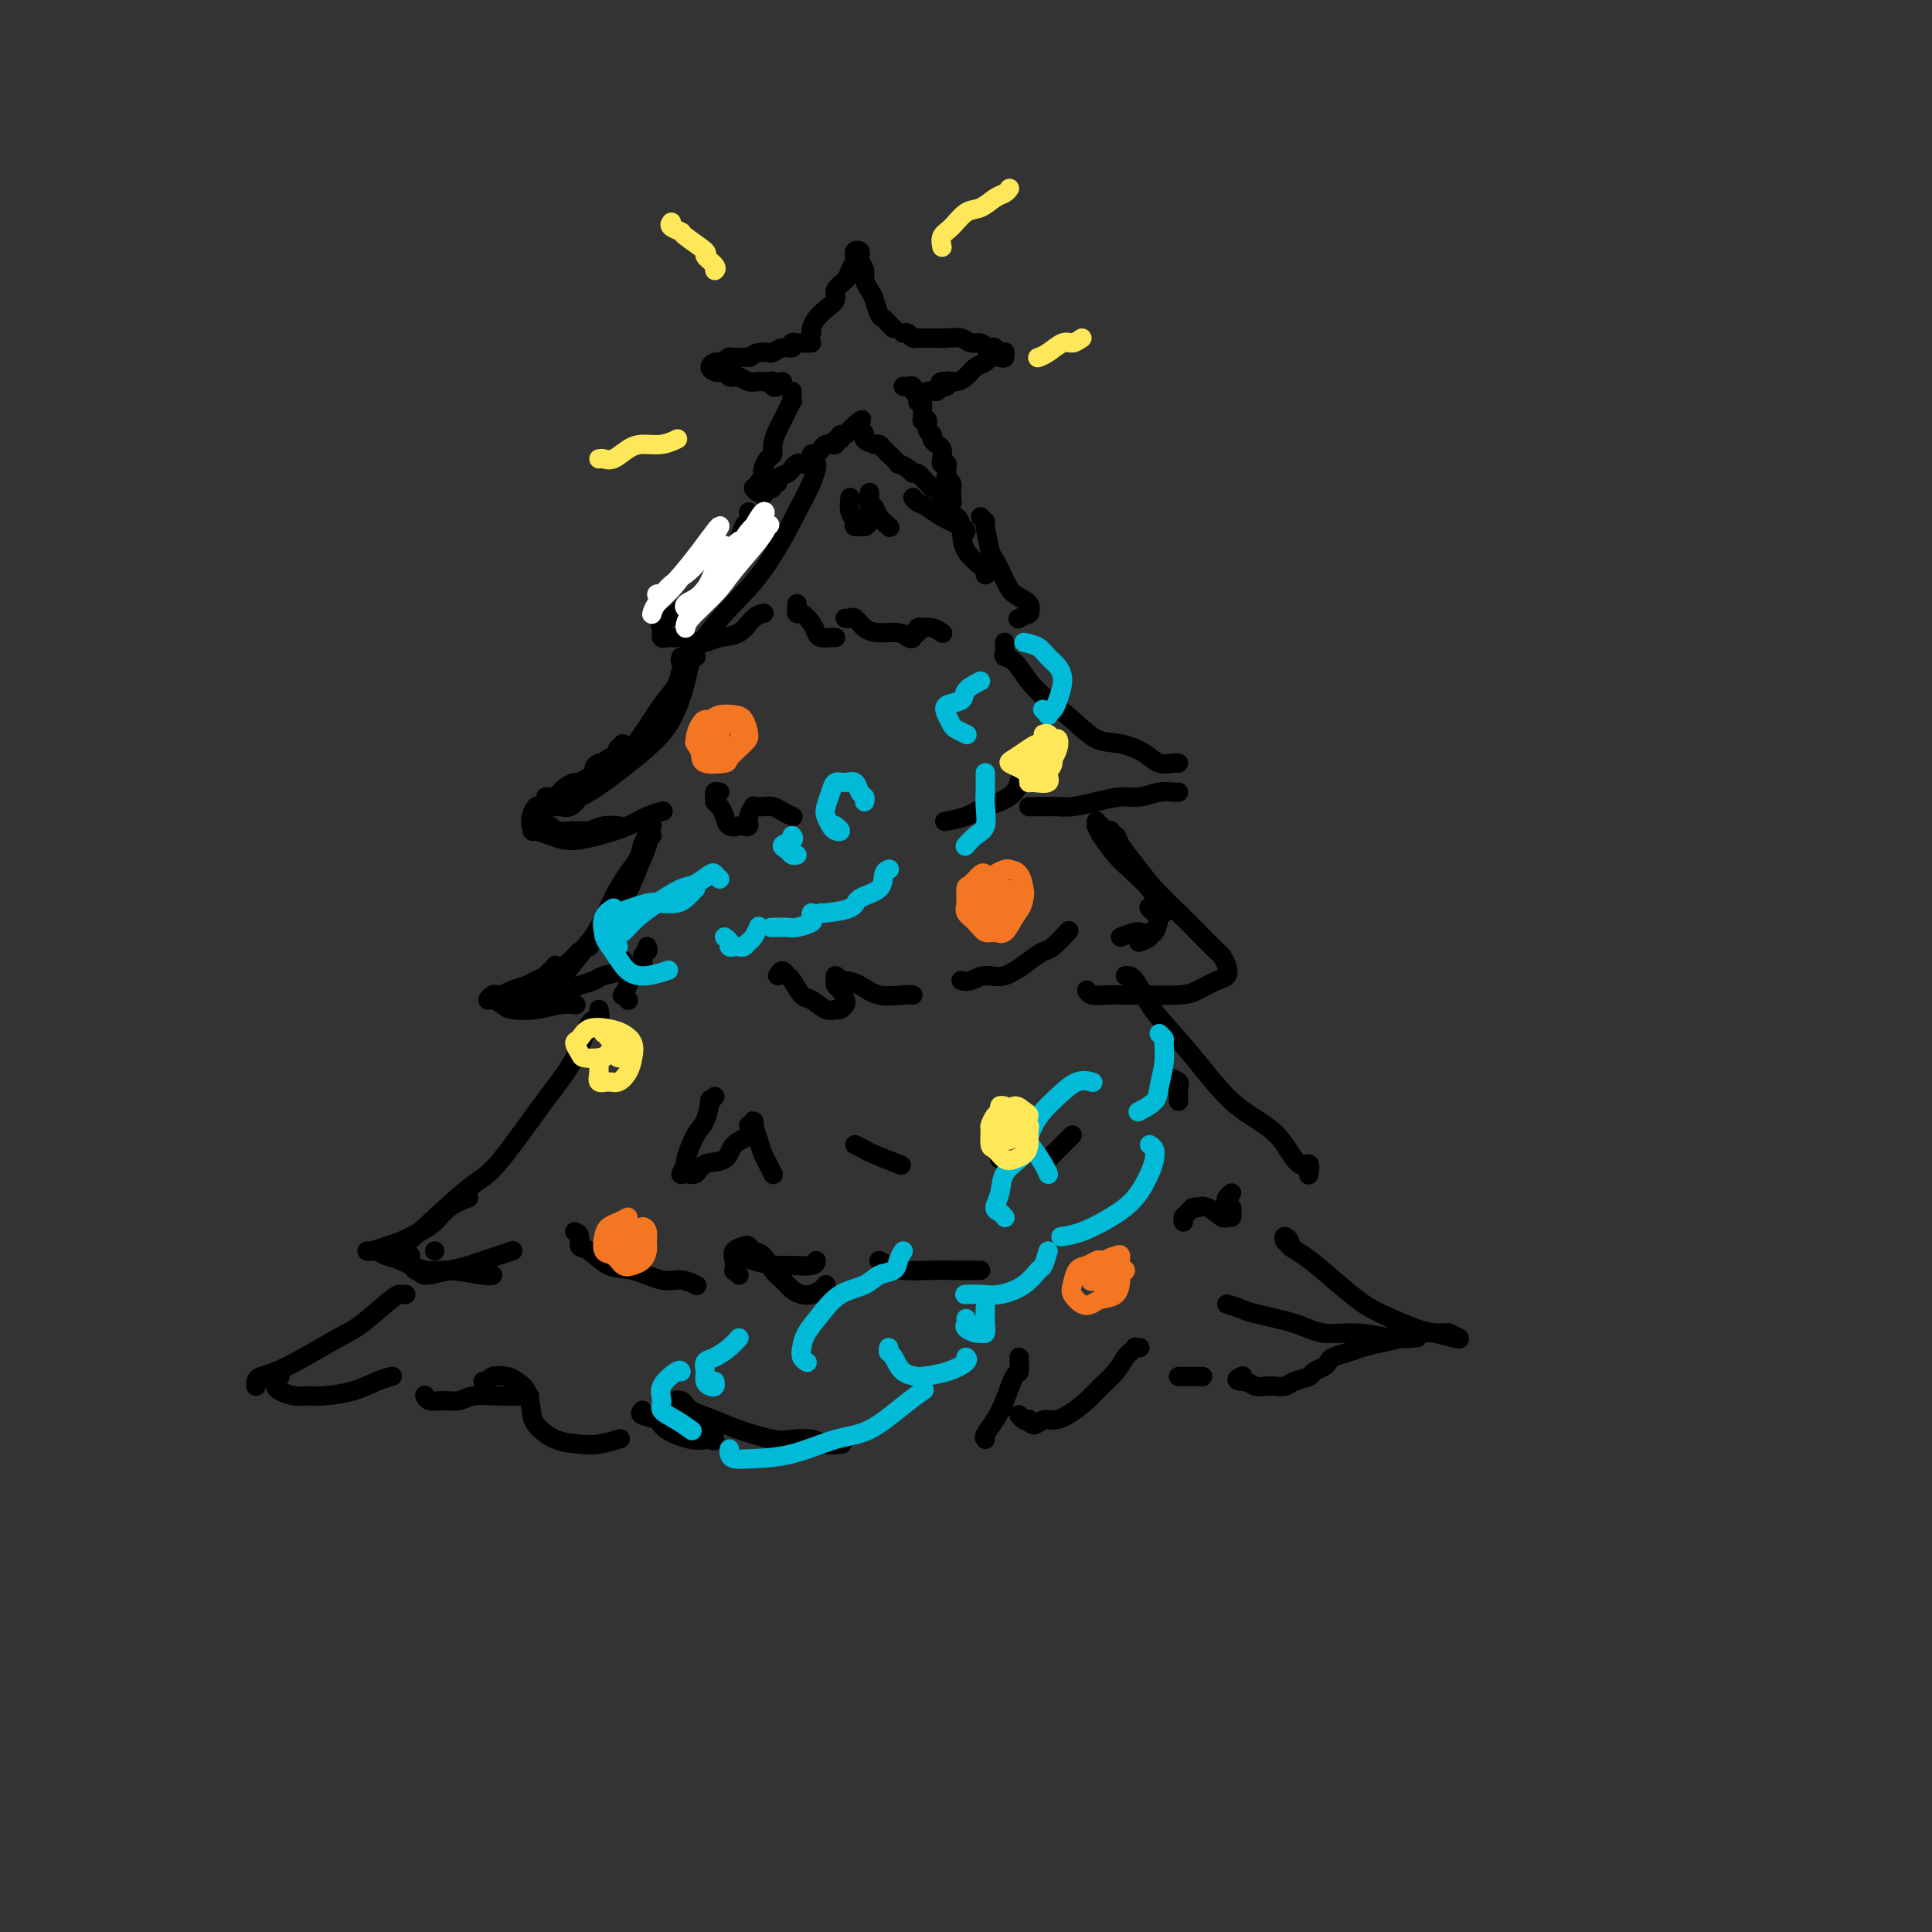 <svg viewBox='0 0 400 400' version='1.1' xmlns='http://www.w3.org/2000/svg' xmlns:xlink='http://www.w3.org/1999/xlink'><rect x="0" y="0" width="400" height="400" fill="#333333" stroke="none"/><g fill='none' stroke='rgb(0,0,0)' stroke-width='4' stroke-linecap='round' stroke-linejoin='round'><path d='M164,81c-0.024,0.893 -0.048,1.785 0,2c0.048,0.215 0.166,-0.248 0,0c-0.166,0.248 -0.618,1.208 -1,2c-0.382,0.792 -0.694,1.415 -1,2c-0.306,0.585 -0.608,1.130 -1,2c-0.392,0.870 -0.876,2.064 -1,3c-0.124,0.936 0.111,1.613 0,2c-0.111,0.387 -0.569,0.485 -1,1c-0.431,0.515 -0.834,1.448 -1,2c-0.166,0.552 -0.096,0.722 0,1c0.096,0.278 0.217,0.662 0,1c-0.217,0.338 -0.773,0.630 -1,1c-0.227,0.370 -0.124,0.818 0,1c0.124,0.182 0.268,0.099 0,0c-0.268,-0.099 -0.948,-0.212 -1,0c-0.052,0.212 0.524,0.749 1,1c0.476,0.251 0.850,0.214 1,0c0.150,-0.214 0.075,-0.607 0,-1'/><path d='M158,101c-0.684,3.099 0.606,0.845 1,0c0.394,-0.845 -0.106,-0.282 0,0c0.106,0.282 0.820,0.283 1,0c0.180,-0.283 -0.173,-0.849 0,-1c0.173,-0.151 0.872,0.114 1,0c0.128,-0.114 -0.317,-0.605 0,-1c0.317,-0.395 1.394,-0.694 2,-1c0.606,-0.306 0.741,-0.621 1,-1c0.259,-0.379 0.643,-0.824 1,-1c0.357,-0.176 0.687,-0.085 1,0c0.313,0.085 0.609,0.164 1,0c0.391,-0.164 0.878,-0.569 1,-1c0.122,-0.431 -0.121,-0.886 0,-1c0.121,-0.114 0.606,0.113 1,0c0.394,-0.113 0.698,-0.565 1,-1c0.302,-0.435 0.602,-0.853 1,-1c0.398,-0.147 0.895,-0.024 1,0c0.105,0.024 -0.183,-0.050 0,0c0.183,0.050 0.837,0.224 1,0c0.163,-0.224 -0.163,-0.848 0,-1c0.163,-0.152 0.817,0.166 1,0c0.183,-0.166 -0.106,-0.818 0,-1c0.106,-0.182 0.605,0.105 1,0c0.395,-0.105 0.684,-0.601 1,-1c0.316,-0.399 0.658,-0.699 1,-1'/><path d='M177,88c2.897,-2.059 0.639,-0.705 0,0c-0.639,0.705 0.339,0.762 1,1c0.661,0.238 1.003,0.655 1,1c-0.003,0.345 -0.353,0.616 0,1c0.353,0.384 1.409,0.881 2,1c0.591,0.119 0.717,-0.141 1,0c0.283,0.141 0.724,0.681 1,1c0.276,0.319 0.389,0.415 1,1c0.611,0.585 1.722,1.659 2,2c0.278,0.341 -0.276,-0.049 0,0c0.276,0.049 1.384,0.538 2,1c0.616,0.462 0.742,0.898 1,1c0.258,0.102 0.647,-0.130 1,0c0.353,0.130 0.668,0.622 1,1c0.332,0.378 0.681,0.641 1,1c0.319,0.359 0.607,0.813 1,1c0.393,0.187 0.890,0.105 1,0c0.110,-0.105 -0.166,-0.234 0,0c0.166,0.234 0.776,0.832 1,1c0.224,0.168 0.064,-0.095 0,0c-0.064,0.095 -0.032,0.547 0,1'/><path d='M195,103c2.950,2.247 1.327,0.363 1,0c-0.327,-0.363 0.644,0.793 1,1c0.356,0.207 0.096,-0.536 0,-1c-0.096,-0.464 -0.030,-0.649 0,-1c0.030,-0.351 0.022,-0.868 0,-1c-0.022,-0.132 -0.059,0.119 0,0c0.059,-0.119 0.213,-0.610 0,-1c-0.213,-0.390 -0.793,-0.678 -1,-1c-0.207,-0.322 -0.042,-0.677 0,-1c0.042,-0.323 -0.040,-0.615 0,-1c0.040,-0.385 0.203,-0.864 0,-1c-0.203,-0.136 -0.771,0.069 -1,0c-0.229,-0.069 -0.118,-0.414 0,-1c0.118,-0.586 0.243,-1.414 0,-2c-0.243,-0.586 -0.854,-0.929 -1,-1c-0.146,-0.071 0.172,0.131 0,0c-0.172,-0.131 -0.834,-0.596 -1,-1c-0.166,-0.404 0.166,-0.749 0,-1c-0.166,-0.251 -0.829,-0.410 -1,-1c-0.171,-0.590 0.150,-1.611 0,-2c-0.150,-0.389 -0.772,-0.146 -1,0c-0.228,0.146 -0.061,0.194 0,0c0.061,-0.194 0.016,-0.629 0,-1c-0.016,-0.371 -0.004,-0.677 0,-1c0.004,-0.323 0.001,-0.664 0,-1c-0.001,-0.336 -0.001,-0.668 0,-1'/><path d='M191,83c-0.862,-3.045 -1.018,-0.658 -1,0c0.018,0.658 0.211,-0.412 0,-1c-0.211,-0.588 -0.827,-0.693 -1,-1c-0.173,-0.307 0.098,-0.814 0,-1c-0.098,-0.186 -0.565,-0.050 -1,0c-0.435,0.050 -0.839,0.014 -1,0c-0.161,-0.014 -0.081,-0.007 0,0'/><path d='M162,79c-0.305,0.392 -0.609,0.784 -1,1c-0.391,0.216 -0.867,0.255 -1,0c-0.133,-0.255 0.077,-0.804 0,-1c-0.077,-0.196 -0.440,-0.039 -1,0c-0.560,0.039 -1.316,-0.041 -2,0c-0.684,0.041 -1.297,0.203 -2,0c-0.703,-0.203 -1.498,-0.773 -2,-1c-0.502,-0.227 -0.711,-0.113 -1,0c-0.289,0.113 -0.656,0.224 -1,0c-0.344,-0.224 -0.663,-0.782 -1,-1c-0.337,-0.218 -0.691,-0.096 -1,0c-0.309,0.096 -0.572,0.166 -1,0c-0.428,-0.166 -1.020,-0.566 -1,-1c0.020,-0.434 0.652,-0.901 1,-1c0.348,-0.099 0.412,0.170 1,0c0.588,-0.170 1.699,-0.777 2,-1c0.301,-0.223 -0.208,-0.060 0,0c0.208,0.060 1.133,0.016 2,0c0.867,-0.016 1.676,-0.005 2,0c0.324,0.005 0.162,0.002 0,0'/><path d='M155,74c1.270,-0.686 1.444,-0.901 2,-1c0.556,-0.099 1.493,-0.083 2,0c0.507,0.083 0.583,0.232 1,0c0.417,-0.232 1.176,-0.847 2,-1c0.824,-0.153 1.713,0.155 2,0c0.287,-0.155 -0.028,-0.774 0,-1c0.028,-0.226 0.399,-0.061 1,0c0.601,0.061 1.431,0.016 2,0c0.569,-0.016 0.877,-0.005 1,0c0.123,0.005 0.062,0.002 0,0'/><path d='M187,69c0.337,-0.113 0.675,-0.227 1,0c0.325,0.227 0.638,0.793 1,1c0.362,0.207 0.772,0.054 1,0c0.228,-0.054 0.273,-0.011 1,0c0.727,0.011 2.135,-0.012 3,0c0.865,0.012 1.187,0.060 2,0c0.813,-0.060 2.116,-0.226 3,0c0.884,0.226 1.350,0.844 2,1c0.650,0.156 1.483,-0.151 2,0c0.517,0.151 0.717,0.759 1,1c0.283,0.241 0.650,0.116 1,0c0.350,-0.116 0.683,-0.224 1,0c0.317,0.224 0.619,0.778 1,1c0.381,0.222 0.841,0.111 1,0c0.159,-0.111 0.016,-0.223 0,0c-0.016,0.223 0.095,0.780 0,1c-0.095,0.220 -0.396,0.104 -1,0c-0.604,-0.104 -1.513,-0.196 -2,0c-0.487,0.196 -0.553,0.680 -1,1c-0.447,0.320 -1.274,0.478 -2,1c-0.726,0.522 -1.349,1.410 -2,2c-0.651,0.590 -1.329,0.883 -2,1c-0.671,0.117 -1.336,0.059 -2,0'/><path d='M196,79c-2.083,0.714 -1.292,0.000 -1,0c0.292,0.000 0.083,0.714 0,1c-0.083,0.286 -0.042,0.143 0,0'/><path d='M197,79c-0.449,-0.122 -0.897,-0.244 -1,0c-0.103,0.244 0.140,0.853 0,1c-0.140,0.147 -0.664,-0.170 -1,0c-0.336,0.170 -0.486,0.826 -1,1c-0.514,0.174 -1.392,-0.136 -2,0c-0.608,0.136 -0.947,0.717 -1,1c-0.053,0.283 0.178,0.269 0,0c-0.178,-0.269 -0.765,-0.791 -1,-1c-0.235,-0.209 -0.117,-0.104 0,0'/><path d='M168,68c0.019,0.488 0.037,0.976 0,1c-0.037,0.024 -0.131,-0.416 0,-1c0.131,-0.584 0.487,-1.311 1,-2c0.513,-0.689 1.184,-1.339 2,-2c0.816,-0.661 1.778,-1.333 2,-2c0.222,-0.667 -0.294,-1.330 0,-2c0.294,-0.670 1.398,-1.346 2,-2c0.602,-0.654 0.701,-1.286 1,-2c0.299,-0.714 0.798,-1.509 1,-2c0.202,-0.491 0.106,-0.680 0,-1c-0.106,-0.320 -0.220,-0.773 0,-1c0.220,-0.227 0.776,-0.227 1,0c0.224,0.227 0.115,0.680 0,1c-0.115,0.320 -0.238,0.507 0,1c0.238,0.493 0.837,1.291 1,2c0.163,0.709 -0.111,1.328 0,2c0.111,0.672 0.607,1.398 1,2c0.393,0.602 0.683,1.079 1,2c0.317,0.921 0.659,2.285 1,3c0.341,0.715 0.679,0.779 1,1c0.321,0.221 0.625,0.598 1,1c0.375,0.402 0.821,0.829 1,1c0.179,0.171 0.089,0.085 0,0'/><path d='M155,106c0.073,0.858 0.145,1.717 0,2c-0.145,0.283 -0.508,-0.009 -1,1c-0.492,1.009 -1.113,3.320 -2,5c-0.887,1.680 -2.039,2.730 -3,4c-0.961,1.270 -1.732,2.760 -3,4c-1.268,1.240 -3.033,2.231 -4,3c-0.967,0.769 -1.134,1.315 -2,2c-0.866,0.685 -2.429,1.508 -3,2c-0.571,0.492 -0.150,0.654 0,1c0.150,0.346 0.029,0.877 0,1c-0.029,0.123 0.034,-0.163 0,0c-0.034,0.163 -0.167,0.776 0,1c0.167,0.224 0.632,0.060 1,0c0.368,-0.060 0.637,-0.016 1,0c0.363,0.016 0.818,0.005 1,0c0.182,-0.005 0.091,-0.002 0,0'/><path d='M142,131c-0.039,0.317 -0.079,0.634 0,1c0.079,0.366 0.275,0.781 1,1c0.725,0.219 1.977,0.241 3,0c1.023,-0.241 1.815,-0.744 3,-1c1.185,-0.256 2.761,-0.264 4,-1c1.239,-0.736 2.141,-2.198 3,-3c0.859,-0.802 1.674,-0.943 2,-1c0.326,-0.057 0.163,-0.028 0,0'/><path d='M165,125c-0.060,0.892 -0.119,1.784 0,2c0.119,0.216 0.417,-0.243 1,0c0.583,0.243 1.452,1.190 2,2c0.548,0.810 0.774,1.485 1,2c0.226,0.515 0.452,0.870 1,1c0.548,0.130 1.417,0.035 2,0c0.583,-0.035 0.881,-0.010 1,0c0.119,0.010 0.060,0.005 0,0'/><path d='M175,128c0.353,0.052 0.707,0.104 1,0c0.293,-0.104 0.526,-0.364 1,0c0.474,0.364 1.189,1.353 2,2c0.811,0.647 1.719,0.954 3,1c1.281,0.046 2.936,-0.169 4,0c1.064,0.169 1.538,0.721 2,1c0.462,0.279 0.913,0.285 1,0c0.087,-0.285 -0.188,-0.861 0,-1c0.188,-0.139 0.841,0.158 1,0c0.159,-0.158 -0.174,-0.771 0,-1c0.174,-0.229 0.856,-0.075 1,0c0.144,0.075 -0.250,0.072 0,0c0.250,-0.072 1.144,-0.212 2,0c0.856,0.212 1.673,0.775 2,1c0.327,0.225 0.163,0.113 0,0'/><path d='M203,107c0.449,0.452 0.897,0.904 1,1c0.103,0.096 -0.140,-0.164 0,1c0.140,1.164 0.662,3.753 1,5c0.338,1.247 0.493,1.150 1,2c0.507,0.850 1.365,2.645 2,4c0.635,1.355 1.048,2.271 2,3c0.952,0.729 2.444,1.271 3,2c0.556,0.729 0.177,1.646 0,2c-0.177,0.354 -0.150,0.147 0,0c0.150,-0.147 0.425,-0.232 0,0c-0.425,0.232 -1.550,0.781 -2,1c-0.450,0.219 -0.225,0.110 0,0'/><path d='M144,136c0.094,-0.031 0.188,-0.061 0,0c-0.188,0.061 -0.659,0.215 -1,1c-0.341,0.785 -0.554,2.201 -1,4c-0.446,1.799 -1.127,3.982 -2,6c-0.873,2.018 -1.938,3.872 -4,6c-2.062,2.128 -5.120,4.532 -7,6c-1.880,1.468 -2.584,2.001 -4,3c-1.416,0.999 -3.546,2.464 -5,3c-1.454,0.536 -2.232,0.144 -3,0c-0.768,-0.144 -1.525,-0.039 -2,0c-0.475,0.039 -0.666,0.010 -1,0c-0.334,-0.010 -0.810,-0.003 -1,0c-0.190,0.003 -0.095,0.001 0,0'/><path d='M121,163c-0.448,-0.006 -0.897,-0.013 -1,0c-0.103,0.013 0.138,0.045 0,0c-0.138,-0.045 -0.657,-0.165 -1,0c-0.343,0.165 -0.511,0.617 -1,1c-0.489,0.383 -1.297,0.697 -2,1c-0.703,0.303 -1.299,0.596 -2,1c-0.701,0.404 -1.507,0.920 -2,1c-0.493,0.080 -0.674,-0.277 -1,0c-0.326,0.277 -0.799,1.189 -1,2c-0.201,0.811 -0.131,1.522 0,2c0.131,0.478 0.324,0.725 1,1c0.676,0.275 1.836,0.579 3,1c1.164,0.421 2.333,0.960 4,1c1.667,0.040 3.831,-0.420 6,-1c2.169,-0.580 4.344,-1.279 6,-2c1.656,-0.721 2.792,-1.463 4,-2c1.208,-0.537 2.488,-0.868 3,-1c0.512,-0.132 0.256,-0.066 0,0'/><path d='M149,164c-0.429,-0.088 -0.858,-0.176 -1,0c-0.142,0.176 0.002,0.615 0,1c-0.002,0.385 -0.151,0.716 0,1c0.151,0.284 0.604,0.521 1,1c0.396,0.479 0.737,1.202 1,2c0.263,0.798 0.448,1.672 1,2c0.552,0.328 1.473,0.108 2,0c0.527,-0.108 0.662,-0.106 1,0c0.338,0.106 0.878,0.316 1,0c0.122,-0.316 -0.175,-1.156 0,-2c0.175,-0.844 0.824,-1.691 1,-2c0.176,-0.309 -0.119,-0.080 0,0c0.119,0.080 0.652,0.011 1,0c0.348,-0.011 0.510,0.036 1,0c0.490,-0.036 1.307,-0.154 2,0c0.693,0.154 1.264,0.580 2,1c0.736,0.420 1.639,0.834 2,1c0.361,0.166 0.181,0.083 0,0'/><path d='M208,133c-0.011,0.338 -0.023,0.677 0,1c0.023,0.323 0.080,0.631 0,1c-0.080,0.369 -0.298,0.800 0,1c0.298,0.200 1.110,0.169 2,1c0.890,0.831 1.857,2.522 3,4c1.143,1.478 2.463,2.741 4,4c1.537,1.259 3.292,2.513 5,4c1.708,1.487 3.368,3.207 5,4c1.632,0.793 3.236,0.657 5,1c1.764,0.343 3.688,1.164 5,2c1.312,0.836 2.011,1.688 3,2c0.989,0.312 2.266,0.084 3,0c0.734,-0.084 0.924,-0.024 1,0c0.076,0.024 0.038,0.012 0,0'/><path d='M244,164c-0.180,0.032 -0.360,0.064 -1,0c-0.640,-0.064 -1.739,-0.224 -3,0c-1.261,0.224 -2.683,0.830 -4,1c-1.317,0.170 -2.531,-0.098 -4,0c-1.469,0.098 -3.195,0.562 -5,1c-1.805,0.438 -3.689,0.849 -5,1c-1.311,0.151 -2.050,0.040 -3,0c-0.950,-0.040 -2.110,-0.011 -3,0c-0.890,0.011 -1.509,0.003 -2,0c-0.491,-0.003 -0.855,-0.001 -1,0c-0.145,0.001 -0.073,0.000 0,0'/><path d='M212,161c-0.433,0.468 -0.867,0.936 -1,1c-0.133,0.064 0.034,-0.278 0,0c-0.034,0.278 -0.269,1.174 -1,2c-0.731,0.826 -1.958,1.580 -3,2c-1.042,0.420 -1.898,0.504 -3,1c-1.102,0.496 -2.451,1.403 -4,2c-1.549,0.597 -3.300,0.885 -4,1c-0.700,0.115 -0.350,0.058 0,0'/><path d='M135,173c-0.463,0.410 -0.926,0.819 -1,1c-0.074,0.181 0.240,0.132 0,1c-0.240,0.868 -1.033,2.652 -2,5c-0.967,2.348 -2.108,5.260 -4,8c-1.892,2.740 -4.535,5.309 -6,7c-1.465,1.691 -1.752,2.506 -3,4c-1.248,1.494 -3.458,3.669 -5,5c-1.542,1.331 -2.415,1.820 -3,2c-0.585,0.180 -0.881,0.051 -1,0c-0.119,-0.051 -0.059,-0.026 0,0'/><path d='M115,205c0.586,0.090 1.173,0.180 2,0c0.827,-0.180 1.896,-0.630 3,-1c1.104,-0.370 2.243,-0.660 3,-1c0.757,-0.340 1.131,-0.730 2,-1c0.869,-0.270 2.234,-0.419 3,-1c0.766,-0.581 0.933,-1.595 1,-2c0.067,-0.405 0.033,-0.203 0,0'/><path d='M134,196c0.128,0.357 0.256,0.714 0,1c-0.256,0.286 -0.895,0.501 -1,1c-0.105,0.499 0.325,1.281 0,2c-0.325,0.719 -1.404,1.373 -2,2c-0.596,0.627 -0.709,1.226 -1,2c-0.291,0.774 -0.758,1.723 -1,2c-0.242,0.277 -0.257,-0.118 0,0c0.257,0.118 0.788,0.748 1,1c0.212,0.252 0.106,0.126 0,0'/><path d='M115,200c-0.026,-0.120 -0.052,-0.239 0,0c0.052,0.239 0.181,0.838 0,1c-0.181,0.162 -0.671,-0.111 -1,0c-0.329,0.111 -0.498,0.608 -1,1c-0.502,0.392 -1.339,0.680 -2,1c-0.661,0.320 -1.146,0.673 -2,1c-0.854,0.327 -2.075,0.627 -3,1c-0.925,0.373 -1.552,0.817 -2,1c-0.448,0.183 -0.716,0.104 -1,0c-0.284,-0.104 -0.584,-0.235 -1,0c-0.416,0.235 -0.948,0.834 -1,1c-0.052,0.166 0.376,-0.103 1,0c0.624,0.103 1.442,0.578 2,1c0.558,0.422 0.854,0.793 2,1c1.146,0.207 3.142,0.251 5,0c1.858,-0.251 3.577,-0.798 5,-1c1.423,-0.202 2.549,-0.058 3,0c0.451,0.058 0.225,0.029 0,0'/><path d='M161,202c0.326,-0.529 0.653,-1.058 1,-1c0.347,0.058 0.715,0.703 1,1c0.285,0.297 0.486,0.247 1,1c0.514,0.753 1.342,2.308 2,3c0.658,0.692 1.147,0.522 2,1c0.853,0.478 2.072,1.604 3,2c0.928,0.396 1.566,0.061 2,0c0.434,-0.061 0.662,0.152 1,0c0.338,-0.152 0.784,-0.670 1,-1c0.216,-0.330 0.200,-0.471 0,-1c-0.200,-0.529 -0.586,-1.444 -1,-2c-0.414,-0.556 -0.855,-0.752 -1,-1c-0.145,-0.248 0.008,-0.548 0,-1c-0.008,-0.452 -0.177,-1.056 0,-1c0.177,0.056 0.702,0.771 1,1c0.298,0.229 0.371,-0.030 1,0c0.629,0.030 1.815,0.348 3,1c1.185,0.652 2.369,1.639 4,2c1.631,0.361 3.708,0.097 5,0c1.292,-0.097 1.798,-0.028 2,0c0.202,0.028 0.101,0.014 0,0'/><path d='M199,203c0.592,0.133 1.184,0.267 2,0c0.816,-0.267 1.855,-0.934 3,-1c1.145,-0.066 2.395,0.468 4,0c1.605,-0.468 3.565,-1.940 5,-3c1.435,-1.060 2.346,-1.710 3,-2c0.654,-0.290 1.052,-0.222 2,-1c0.948,-0.778 2.448,-2.402 3,-3c0.552,-0.598 0.158,-0.171 0,0c-0.158,0.171 -0.079,0.085 0,0'/><path d='M232,194c1.156,-0.422 2.311,-0.844 3,-1c0.689,-0.156 0.911,-0.044 1,0c0.089,0.044 0.044,0.022 0,0'/><path d='M239,189c0.111,0.111 0.222,0.222 0,0c-0.222,-0.222 -0.778,-0.778 -1,-1c-0.222,-0.222 -0.111,-0.111 0,0'/><path d='M124,209c0.175,0.887 0.350,1.775 0,2c-0.350,0.225 -1.225,-0.212 -2,1c-0.775,1.212 -1.449,4.074 -3,7c-1.551,2.926 -3.979,5.915 -7,10c-3.021,4.085 -6.635,9.266 -9,12c-2.365,2.734 -3.482,3.020 -6,5c-2.518,1.980 -6.438,5.654 -9,8c-2.562,2.346 -3.767,3.362 -5,4c-1.233,0.638 -2.495,0.896 -3,1c-0.505,0.104 -0.252,0.052 0,0'/><path d='M85,260c-0.082,0.186 -0.163,0.372 0,1c0.163,0.628 0.572,1.697 1,2c0.428,0.303 0.877,-0.160 1,0c0.123,0.160 -0.079,0.943 1,1c1.079,0.057 3.438,-0.612 5,-1c1.562,-0.388 2.326,-0.496 4,-1c1.674,-0.504 4.258,-1.405 6,-2c1.742,-0.595 2.640,-0.884 3,-1c0.360,-0.116 0.180,-0.058 0,0'/><path d='M119,255c0.459,0.203 0.917,0.406 1,1c0.083,0.594 -0.211,1.578 0,2c0.211,0.422 0.926,0.280 2,1c1.074,0.720 2.505,2.302 4,3c1.495,0.698 3.052,0.513 5,1c1.948,0.487 4.285,1.646 6,2c1.715,0.354 2.808,-0.097 4,0c1.192,0.097 2.483,0.742 3,1c0.517,0.258 0.258,0.129 0,0'/><path d='M153,264c-0.419,-0.469 -0.838,-0.938 -1,-1c-0.162,-0.062 -0.068,0.284 0,0c0.068,-0.284 0.112,-1.197 0,-2c-0.112,-0.803 -0.378,-1.496 0,-2c0.378,-0.504 1.400,-0.819 2,-1c0.600,-0.181 0.780,-0.229 1,0c0.220,0.229 0.482,0.733 1,1c0.518,0.267 1.294,0.296 2,1c0.706,0.704 1.344,2.084 2,3c0.656,0.916 1.331,1.367 2,2c0.669,0.633 1.332,1.448 2,2c0.668,0.552 1.342,0.841 2,1c0.658,0.159 1.300,0.187 2,0c0.700,-0.187 1.458,-0.589 2,-1c0.542,-0.411 0.869,-0.832 1,-1c0.131,-0.168 0.065,-0.084 0,0'/><path d='M182,261c0.665,0.309 1.331,0.619 2,1c0.669,0.381 1.342,0.834 3,1c1.658,0.166 4.301,0.044 6,0c1.699,-0.044 2.456,-0.012 4,0c1.544,0.012 3.877,0.003 5,0c1.123,-0.003 1.035,-0.001 1,0c-0.035,0.001 -0.018,0.000 0,0'/><path d='M233,202c0.590,-0.034 1.180,-0.068 2,1c0.820,1.068 1.871,3.237 3,5c1.129,1.763 2.336,3.121 4,5c1.664,1.879 3.786,4.281 6,7c2.214,2.719 4.520,5.756 7,8c2.480,2.244 5.134,3.694 7,5c1.866,1.306 2.945,2.466 4,4c1.055,1.534 2.087,3.442 3,4c0.913,0.558 1.707,-0.234 2,0c0.293,0.234 0.084,1.496 0,2c-0.084,0.504 -0.042,0.252 0,0'/><path d='M255,247c-0.392,0.334 -0.784,0.668 -1,1c-0.216,0.332 -0.258,0.663 0,1c0.258,0.337 0.814,0.681 1,1c0.186,0.319 0.002,0.614 0,1c-0.002,0.386 0.177,0.864 0,1c-0.177,0.136 -0.712,-0.068 -1,0c-0.288,0.068 -0.329,0.410 -1,0c-0.671,-0.410 -1.972,-1.571 -3,-2c-1.028,-0.429 -1.782,-0.126 -2,0c-0.218,0.126 0.099,0.076 0,0c-0.099,-0.076 -0.615,-0.178 -1,0c-0.385,0.178 -0.639,0.635 -1,1c-0.361,0.365 -0.828,0.637 -1,1c-0.172,0.363 -0.049,0.818 0,1c0.049,0.182 0.025,0.091 0,0'/><path d='M222,235c-0.362,0.362 -0.724,0.724 -1,1c-0.276,0.276 -0.466,0.466 -1,1c-0.534,0.534 -1.413,1.413 -2,2c-0.587,0.587 -0.882,0.882 -1,1c-0.118,0.118 -0.059,0.059 0,0'/><path d='M208,237c-0.030,-0.091 -0.061,-0.182 0,0c0.061,0.182 0.212,0.636 0,1c-0.212,0.364 -0.788,0.636 -1,1c-0.212,0.364 -0.061,0.818 0,1c0.061,0.182 0.030,0.091 0,0'/><path d='M141,136c-0.140,0.465 -0.281,0.930 0,1c0.281,0.070 0.982,-0.255 1,0c0.018,0.255 -0.647,1.089 -1,2c-0.353,0.911 -0.394,1.899 -1,3c-0.606,1.101 -1.776,2.315 -3,4c-1.224,1.685 -2.502,3.843 -4,6c-1.498,2.157 -3.217,4.315 -5,6c-1.783,1.685 -3.631,2.896 -5,4c-1.369,1.104 -2.261,2.100 -3,3c-0.739,0.900 -1.326,1.705 -2,2c-0.674,0.295 -1.434,0.080 -2,0c-0.566,-0.080 -0.936,-0.025 -1,0c-0.064,0.025 0.179,0.021 0,0c-0.179,-0.021 -0.780,-0.057 -1,0c-0.220,0.057 -0.059,0.208 0,0c0.059,-0.208 0.017,-0.774 0,-1c-0.017,-0.226 -0.008,-0.113 0,0'/><path d='M114,166c0.324,-0.331 0.648,-0.661 1,-1c0.352,-0.339 0.733,-0.686 1,-1c0.267,-0.314 0.421,-0.595 1,-1c0.579,-0.405 1.584,-0.936 2,-1c0.416,-0.064 0.244,0.337 1,0c0.756,-0.337 2.439,-1.414 3,-2c0.561,-0.586 0.000,-0.681 0,-1c-0.000,-0.319 0.561,-0.860 1,-1c0.439,-0.140 0.758,0.122 1,0c0.242,-0.122 0.409,-0.626 1,-1c0.591,-0.374 1.608,-0.616 2,-1c0.392,-0.384 0.161,-0.910 0,-1c-0.161,-0.090 -0.250,0.255 0,0c0.250,-0.255 0.839,-1.110 1,-1c0.161,0.110 -0.106,1.184 -1,2c-0.894,0.816 -2.414,1.374 -3,2c-0.586,0.626 -0.237,1.320 -1,2c-0.763,0.680 -2.638,1.344 -4,2c-1.362,0.656 -2.210,1.303 -3,2c-0.790,0.697 -1.522,1.445 -2,2c-0.478,0.555 -0.702,0.919 -1,1c-0.298,0.081 -0.668,-0.119 -1,0c-0.332,0.119 -0.625,0.557 -1,1c-0.375,0.443 -0.833,0.892 -1,1c-0.167,0.108 -0.045,-0.125 0,0c0.045,0.125 0.013,0.607 0,1c-0.013,0.393 -0.006,0.696 0,1'/><path d='M111,171c-2.244,2.259 0.647,0.405 2,0c1.353,-0.405 1.169,0.638 2,1c0.831,0.362 2.679,0.045 4,0c1.321,-0.045 2.117,0.184 3,0c0.883,-0.184 1.853,-0.780 3,-1c1.147,-0.220 2.471,-0.063 3,0c0.529,0.063 0.265,0.031 0,0'/><path d='M135,171c-0.830,1.480 -1.659,2.961 -2,4c-0.341,1.039 -0.193,1.637 -1,3c-0.807,1.363 -2.570,3.489 -4,6c-1.430,2.511 -2.527,5.405 -4,8c-1.473,2.595 -3.323,4.892 -5,7c-1.677,2.108 -3.182,4.029 -4,5c-0.818,0.971 -0.948,0.992 -1,1c-0.052,0.008 -0.026,0.004 0,0'/><path d='M122,196c-0.713,0.264 -1.426,0.529 -2,1c-0.574,0.471 -1.009,1.149 -2,2c-0.991,0.851 -2.539,1.874 -4,3c-1.461,1.126 -2.835,2.353 -4,3c-1.165,0.647 -2.121,0.713 -3,1c-0.879,0.287 -1.680,0.796 -2,1c-0.320,0.204 -0.160,0.102 0,0'/><path d='M227,170c0.010,0.455 0.021,0.911 0,1c-0.021,0.089 -0.073,-0.188 0,0c0.073,0.188 0.270,0.842 1,2c0.730,1.158 1.993,2.822 3,4c1.007,1.178 1.759,1.871 3,3c1.241,1.129 2.972,2.694 4,4c1.028,1.306 1.354,2.352 2,3c0.646,0.648 1.613,0.900 2,1c0.387,0.100 0.193,0.050 0,0'/><path d='M241,189c-0.417,0.006 -0.834,0.011 -1,0c-0.166,-0.011 -0.081,-0.039 0,0c0.081,0.039 0.158,0.144 0,1c-0.158,0.856 -0.551,2.464 -1,3c-0.449,0.536 -0.956,-0.001 -1,0c-0.044,0.001 0.373,0.539 0,1c-0.373,0.461 -1.535,0.846 -2,1c-0.465,0.154 -0.232,0.077 0,0'/><path d='M169,96c0.064,0.184 0.129,0.367 0,1c-0.129,0.633 -0.450,1.714 -1,3c-0.550,1.286 -1.328,2.775 -3,6c-1.672,3.225 -4.238,8.185 -7,12c-2.762,3.815 -5.720,6.487 -8,9c-2.280,2.513 -3.883,4.869 -5,6c-1.117,1.131 -1.748,1.037 -2,1c-0.252,-0.037 -0.126,-0.019 0,0'/><path d='M176,103c-0.130,1.072 -0.260,2.144 0,3c0.260,0.856 0.911,1.496 1,2c0.089,0.504 -0.382,0.871 0,1c0.382,0.129 1.619,0.018 2,0c0.381,-0.018 -0.094,0.056 0,0c0.094,-0.056 0.756,-0.243 1,-1c0.244,-0.757 0.069,-2.085 0,-3c-0.069,-0.915 -0.031,-1.416 0,-2c0.031,-0.584 0.054,-1.249 0,-1c-0.054,0.249 -0.186,1.412 0,2c0.186,0.588 0.689,0.601 1,1c0.311,0.399 0.430,1.184 1,2c0.570,0.816 1.591,1.662 2,2c0.409,0.338 0.204,0.169 0,0'/><path d='M189,103c0.257,0.356 0.514,0.712 1,1c0.486,0.288 1.202,0.508 2,1c0.798,0.492 1.678,1.256 3,2c1.322,0.744 3.087,1.470 4,2c0.913,0.530 0.975,0.866 1,1c0.025,0.134 0.012,0.067 0,0'/><path d='M198,107c0.431,0.392 0.861,0.785 1,2c0.139,1.215 -0.014,3.254 1,5c1.014,1.746 3.196,3.201 4,4c0.804,0.799 0.230,0.943 0,1c-0.230,0.057 -0.115,0.029 0,0'/><path d='M148,227c-0.441,0.530 -0.883,1.061 -1,1c-0.117,-0.061 0.089,-0.712 0,0c-0.089,0.712 -0.473,2.787 -1,4c-0.527,1.213 -1.197,1.564 -2,3c-0.803,1.436 -1.739,3.956 -2,5c-0.261,1.044 0.155,0.612 0,1c-0.155,0.388 -0.879,1.595 -1,2c-0.121,0.405 0.360,0.008 1,0c0.640,-0.008 1.437,0.375 2,0c0.563,-0.375 0.892,-1.506 2,-2c1.108,-0.494 2.994,-0.352 4,-1c1.006,-0.648 1.131,-2.088 2,-3c0.869,-0.912 2.482,-1.298 3,-2c0.518,-0.702 -0.058,-1.721 0,-2c0.058,-0.279 0.751,0.183 1,0c0.249,-0.183 0.056,-1.010 0,-1c-0.056,0.010 0.026,0.856 0,1c-0.026,0.144 -0.161,-0.413 0,0c0.161,0.413 0.618,1.796 1,3c0.382,1.204 0.690,2.230 1,3c0.310,0.770 0.622,1.284 1,2c0.378,0.716 0.822,1.633 1,2c0.178,0.367 0.089,0.183 0,0'/><path d='M177,237c0.768,0.369 1.536,0.738 2,1c0.464,0.262 0.625,0.417 2,1c1.375,0.583 3.964,1.595 5,2c1.036,0.405 0.518,0.202 0,0'/><path d='M84,268c-0.350,0.021 -0.699,0.042 -1,0c-0.301,-0.042 -0.552,-0.148 -2,1c-1.448,1.148 -4.093,3.550 -6,5c-1.907,1.450 -3.075,1.946 -5,3c-1.925,1.054 -4.607,2.664 -7,4c-2.393,1.336 -4.498,2.396 -6,3c-1.502,0.604 -2.403,0.750 -3,1c-0.597,0.250 -0.892,0.603 -1,1c-0.108,0.397 -0.029,0.838 0,1c0.029,0.162 0.008,0.046 0,0c-0.008,-0.046 -0.004,-0.023 0,0'/><path d='M58,285c-0.411,0.332 -0.822,0.663 -1,1c-0.178,0.337 -0.122,0.679 0,1c0.122,0.321 0.310,0.620 1,1c0.690,0.380 1.882,0.841 3,1c1.118,0.159 2.163,0.014 3,0c0.837,-0.014 1.464,0.101 3,0c1.536,-0.101 3.979,-0.419 6,-1c2.021,-0.581 3.621,-1.426 5,-2c1.379,-0.574 2.537,-0.878 3,-1c0.463,-0.122 0.232,-0.061 0,0'/><path d='M88,289c-0.042,-0.115 -0.084,-0.231 0,0c0.084,0.231 0.294,0.808 1,1c0.706,0.192 1.906,-0.001 3,0c1.094,0.001 2.080,0.196 3,0c0.920,-0.196 1.772,-0.785 3,-1c1.228,-0.215 2.831,-0.058 5,0c2.169,0.058 4.906,0.017 6,0c1.094,-0.017 0.547,-0.008 0,0'/><path d='M100,286c0.388,0.107 0.776,0.215 1,0c0.224,-0.215 0.284,-0.752 1,-1c0.716,-0.248 2.088,-0.205 3,0c0.912,0.205 1.366,0.573 2,1c0.634,0.427 1.450,0.913 2,2c0.550,1.087 0.834,2.776 1,4c0.166,1.224 0.213,1.985 1,3c0.787,1.015 2.313,2.286 4,3c1.687,0.714 3.535,0.872 5,1c1.465,0.128 2.548,0.227 4,0c1.452,-0.227 3.272,-0.779 4,-1c0.728,-0.221 0.364,-0.110 0,0'/><path d='M133,292c-0.314,0.354 -0.627,0.708 0,1c0.627,0.292 2.195,0.522 3,1c0.805,0.478 0.848,1.202 2,2c1.152,0.798 3.413,1.668 5,2c1.587,0.332 2.500,0.125 3,0c0.500,-0.125 0.586,-0.170 1,0c0.414,0.170 1.156,0.553 1,0c-0.156,-0.553 -1.210,-2.044 -2,-3c-0.790,-0.956 -1.314,-1.377 -2,-2c-0.686,-0.623 -1.533,-1.447 -2,-2c-0.467,-0.553 -0.555,-0.836 -1,-1c-0.445,-0.164 -1.249,-0.210 -1,0c0.249,0.210 1.550,0.677 2,1c0.450,0.323 0.048,0.504 1,1c0.952,0.496 3.259,1.309 5,2c1.741,0.691 2.916,1.261 5,2c2.084,0.739 5.077,1.648 7,2c1.923,0.352 2.775,0.147 4,0c1.225,-0.147 2.823,-0.235 4,0c1.177,0.235 1.932,0.794 3,1c1.068,0.206 2.448,0.059 3,0c0.552,-0.059 0.276,-0.029 0,0'/><path d='M236,279c-0.448,0.027 -0.896,0.055 -1,0c-0.104,-0.055 0.135,-0.191 0,0c-0.135,0.191 -0.643,0.711 -1,1c-0.357,0.289 -0.563,0.347 -1,1c-0.437,0.653 -1.104,1.902 -2,3c-0.896,1.098 -2.022,2.044 -3,3c-0.978,0.956 -1.810,1.921 -3,3c-1.190,1.079 -2.740,2.271 -4,3c-1.260,0.729 -2.232,0.994 -3,1c-0.768,0.006 -1.333,-0.246 -2,0c-0.667,0.246 -1.436,0.990 -2,1c-0.564,0.010 -0.922,-0.716 -1,-1c-0.078,-0.284 0.123,-0.128 0,0c-0.123,0.128 -0.572,0.227 -1,0c-0.428,-0.227 -0.837,-0.779 -1,-1c-0.163,-0.221 -0.082,-0.110 0,0'/><path d='M211,281c0.064,1.280 0.129,2.560 0,3c-0.129,0.440 -0.451,0.041 -1,1c-0.549,0.959 -1.324,3.276 -2,5c-0.676,1.724 -1.253,2.854 -2,4c-0.747,1.146 -1.664,2.307 -2,3c-0.336,0.693 -0.090,0.917 0,1c0.090,0.083 0.026,0.024 0,0c-0.026,-0.024 -0.013,-0.012 0,0'/><path d='M254,270c1.134,0.353 2.268,0.706 3,1c0.732,0.294 1.061,0.527 3,1c1.939,0.473 5.487,1.184 8,2c2.513,0.816 3.990,1.735 6,2c2.010,0.265 4.552,-0.125 7,0c2.448,0.125 4.800,0.766 7,1c2.200,0.234 4.246,0.063 5,0c0.754,-0.063 0.215,-0.018 0,0c-0.215,0.018 -0.108,0.009 0,0'/><path d='M266,257c-0.130,-0.516 -0.259,-1.031 0,-1c0.259,0.031 0.908,0.610 1,1c0.092,0.390 -0.373,0.593 0,1c0.373,0.407 1.584,1.020 3,2c1.416,0.980 3.039,2.328 5,4c1.961,1.672 4.262,3.667 6,5c1.738,1.333 2.913,2.004 5,3c2.087,0.996 5.087,2.315 7,3c1.913,0.685 2.739,0.734 4,1c1.261,0.266 2.959,0.750 4,1c1.041,0.250 1.427,0.266 1,0c-0.427,-0.266 -1.667,-0.814 -2,-1c-0.333,-0.186 0.242,-0.008 -1,0c-1.242,0.008 -4.299,-0.152 -6,0c-1.701,0.152 -2.046,0.618 -3,1c-0.954,0.382 -2.518,0.680 -4,1c-1.482,0.320 -2.882,0.663 -4,1c-1.118,0.337 -1.953,0.668 -3,1c-1.047,0.332 -2.306,0.666 -3,1c-0.694,0.334 -0.823,0.667 -1,1c-0.177,0.333 -0.404,0.667 -1,1c-0.596,0.333 -1.563,0.664 -2,1c-0.437,0.336 -0.344,0.678 -1,1c-0.656,0.322 -2.062,0.623 -3,1c-0.938,0.377 -1.407,0.829 -2,1c-0.593,0.171 -1.311,0.060 -2,0c-0.689,-0.060 -1.350,-0.068 -2,0c-0.650,0.068 -1.290,0.210 -2,0c-0.710,-0.210 -1.488,-0.774 -2,-1c-0.512,-0.226 -0.756,-0.113 -1,0'/><path d='M257,286c-1.711,-0.222 -0.489,-0.778 0,-1c0.489,-0.222 0.244,-0.111 0,0'/><path d='M249,285c-0.219,0.000 -0.437,0.000 -1,0c-0.563,0.000 -1.470,0.000 -2,0c-0.530,0.000 -0.681,0.000 -1,0c-0.319,0.000 -0.805,0.000 -1,0c-0.195,0.000 -0.097,0.000 0,0'/><path d='M228,171c0.302,0.456 0.604,0.911 1,1c0.396,0.089 0.885,-0.189 1,0c0.115,0.189 -0.144,0.846 0,1c0.144,0.154 0.692,-0.195 1,0c0.308,0.195 0.377,0.935 1,2c0.623,1.065 1.799,2.454 3,4c1.201,1.546 2.426,3.250 4,5c1.574,1.750 3.497,3.546 5,5c1.503,1.454 2.586,2.564 4,4c1.414,1.436 3.159,3.196 4,4c0.841,0.804 0.776,0.653 1,1c0.224,0.347 0.735,1.193 1,2c0.265,0.807 0.285,1.575 0,2c-0.285,0.425 -0.875,0.506 -2,1c-1.125,0.494 -2.787,1.400 -4,2c-1.213,0.600 -1.978,0.894 -4,1c-2.022,0.106 -5.302,0.025 -7,0c-1.698,-0.025 -1.814,0.007 -3,0c-1.186,-0.007 -3.442,-0.053 -5,0c-1.558,0.053 -2.420,0.207 -3,0c-0.580,-0.207 -0.880,-0.773 -1,-1c-0.120,-0.227 -0.060,-0.113 0,0'/><path d='M90,259c0.000,0.000 0.000,0.000 0,0c0.000,0.000 0.000,0.000 0,0'/><path d='M97,248c-1.414,0.552 -2.829,1.103 -4,2c-1.171,0.897 -2.100,2.139 -3,3c-0.900,0.861 -1.773,1.341 -3,2c-1.227,0.659 -2.809,1.497 -4,2c-1.191,0.503 -1.991,0.670 -3,1c-1.009,0.330 -2.226,0.824 -3,1c-0.774,0.176 -1.104,0.035 -1,0c0.104,-0.035 0.642,0.037 1,0c0.358,-0.037 0.535,-0.183 1,0c0.465,0.183 1.217,0.694 2,1c0.783,0.306 1.597,0.408 3,1c1.403,0.592 3.395,1.675 5,2c1.605,0.325 2.822,-0.109 5,0c2.178,0.109 5.317,0.760 7,1c1.683,0.240 1.909,0.069 2,0c0.091,-0.069 0.045,-0.034 0,0'/><path d='M152,259c1.185,0.730 2.370,1.460 4,2c1.630,0.540 3.705,0.891 5,1c1.295,0.109 1.811,-0.022 3,0c1.189,0.022 3.051,0.198 4,0c0.949,-0.198 0.985,-0.771 1,-1c0.015,-0.229 0.007,-0.115 0,0'/><path d='M242,223c0.845,0.362 1.691,0.724 2,1c0.309,0.276 0.083,0.466 0,1c-0.083,0.534 -0.022,1.413 0,2c0.022,0.587 0.006,0.882 0,1c-0.006,0.118 -0.003,0.059 0,0'/></g>
<g fill='none' stroke='rgb(255,255,255)' stroke-width='4' stroke-linecap='round' stroke-linejoin='round'><path d='M153,112c-0.333,0.248 -0.665,0.496 -1,1c-0.335,0.504 -0.672,1.262 -1,2c-0.328,0.738 -0.646,1.454 -1,2c-0.354,0.546 -0.745,0.922 -1,1c-0.255,0.078 -0.373,-0.143 0,0c0.373,0.143 1.236,0.649 2,0c0.764,-0.649 1.429,-2.454 2,-4c0.571,-1.546 1.048,-2.834 2,-4c0.952,-1.166 2.379,-2.210 3,-3c0.621,-0.790 0.436,-1.326 0,-1c-0.436,0.326 -1.122,1.514 -2,3c-0.878,1.486 -1.949,3.270 -4,6c-2.051,2.730 -5.084,6.405 -7,9c-1.916,2.595 -2.717,4.111 -3,5c-0.283,0.889 -0.048,1.150 0,1c0.048,-0.150 -0.089,-0.713 1,-2c1.089,-1.287 3.405,-3.299 5,-5c1.595,-1.701 2.470,-3.090 4,-5c1.530,-1.910 3.715,-4.340 5,-6c1.285,-1.660 1.671,-2.551 2,-3c0.329,-0.449 0.603,-0.457 0,0c-0.603,0.457 -2.081,1.381 -4,3c-1.919,1.619 -4.278,3.935 -6,6c-1.722,2.065 -2.805,3.880 -4,5c-1.195,1.120 -2.500,1.545 -3,2c-0.500,0.455 -0.193,0.938 0,1c0.193,0.062 0.273,-0.298 1,-1c0.727,-0.702 2.102,-1.745 3,-3c0.898,-1.255 1.319,-2.723 2,-4c0.681,-1.277 1.623,-2.365 2,-3c0.377,-0.635 0.188,-0.818 0,-1'/><path d='M150,114c0.743,-1.905 -1.398,-1.166 -3,0c-1.602,1.166 -2.663,2.760 -4,4c-1.337,1.240 -2.949,2.125 -4,3c-1.051,0.875 -1.541,1.740 -2,2c-0.459,0.260 -0.887,-0.084 -1,0c-0.113,0.084 0.090,0.595 1,0c0.910,-0.595 2.527,-2.296 4,-4c1.473,-1.704 2.803,-3.413 4,-5c1.197,-1.587 2.259,-3.054 3,-4c0.741,-0.946 1.159,-1.372 1,-1c-0.159,0.372 -0.894,1.543 -2,3c-1.106,1.457 -2.584,3.200 -4,5c-1.416,1.800 -2.771,3.658 -4,5c-1.229,1.342 -2.331,2.169 -3,3c-0.669,0.831 -0.905,1.666 -1,2c-0.095,0.334 -0.047,0.167 0,0'/></g>
<g fill='none' stroke='rgb(0,186,216)' stroke-width='4' stroke-linecap='round' stroke-linejoin='round'><path d='M212,133c1.092,0.240 2.184,0.480 3,1c0.816,0.520 1.354,1.319 2,2c0.646,0.681 1.398,1.244 2,2c0.602,0.756 1.052,1.706 1,3c-0.052,1.294 -0.606,2.931 -1,4c-0.394,1.069 -0.628,1.568 -1,2c-0.372,0.432 -0.883,0.796 -1,1c-0.117,0.204 0.161,0.247 0,0c-0.161,-0.247 -0.760,-0.785 -1,-1c-0.240,-0.215 -0.120,-0.108 0,0'/><path d='M203,141c-1.244,0.637 -2.488,1.274 -3,2c-0.512,0.726 -0.293,1.542 -1,2c-0.707,0.458 -2.340,0.557 -3,1c-0.660,0.443 -0.349,1.229 0,2c0.349,0.771 0.734,1.527 1,2c0.266,0.473 0.411,0.663 1,1c0.589,0.337 1.620,0.822 2,1c0.380,0.178 0.109,0.051 0,0c-0.109,-0.051 -0.054,-0.025 0,0'/><path d='M179,166c0.095,-0.371 0.190,-0.742 0,-1c-0.190,-0.258 -0.667,-0.404 -1,-1c-0.333,-0.596 -0.524,-1.642 -1,-2c-0.476,-0.358 -1.239,-0.027 -2,0c-0.761,0.027 -1.521,-0.249 -2,0c-0.479,0.249 -0.676,1.023 -1,2c-0.324,0.977 -0.776,2.158 -1,3c-0.224,0.842 -0.222,1.346 0,2c0.222,0.654 0.662,1.457 1,2c0.338,0.543 0.574,0.825 1,1c0.426,0.175 1.042,0.243 1,0c-0.042,-0.243 -0.742,-0.796 -1,-1c-0.258,-0.204 -0.074,-0.058 0,0c0.074,0.058 0.037,0.029 0,0'/><path d='M164,173c0.251,0.332 0.502,0.663 0,1c-0.502,0.337 -1.756,0.679 -2,1c-0.244,0.321 0.522,0.622 1,1c0.478,0.378 0.667,0.832 1,1c0.333,0.168 0.809,0.048 1,0c0.191,-0.048 0.095,-0.024 0,0'/><path d='M204,160c0.001,0.354 0.002,0.707 0,1c-0.002,0.293 -0.006,0.525 0,1c0.006,0.475 0.022,1.192 0,2c-0.022,0.808 -0.083,1.705 0,3c0.083,1.295 0.311,2.986 0,4c-0.311,1.014 -1.161,1.350 -2,2c-0.839,0.650 -1.668,1.614 -2,2c-0.332,0.386 -0.166,0.193 0,0'/><path d='M184,180c0.114,-0.035 0.228,-0.069 0,0c-0.228,0.069 -0.797,0.243 -1,1c-0.203,0.757 -0.040,2.098 -1,3c-0.960,0.902 -3.042,1.366 -4,2c-0.958,0.634 -0.793,1.438 -2,2c-1.207,0.562 -3.787,0.882 -5,1c-1.213,0.118 -1.061,0.034 -1,0c0.061,-0.034 0.030,-0.017 0,0'/><path d='M168,189c-0.081,0.340 -0.162,0.679 0,1c0.162,0.321 0.568,0.622 0,1c-0.568,0.378 -2.111,0.833 -3,1c-0.889,0.167 -1.124,0.045 -2,0c-0.876,-0.045 -2.393,-0.013 -3,0c-0.607,0.013 -0.303,0.006 0,0'/><path d='M149,182c-0.385,-0.365 -0.770,-0.730 -1,-1c-0.230,-0.270 -0.306,-0.445 -1,0c-0.694,0.445 -2.007,1.509 -3,2c-0.993,0.491 -1.667,0.408 -3,1c-1.333,0.592 -3.324,1.857 -5,3c-1.676,1.143 -3.037,2.162 -4,3c-0.963,0.838 -1.529,1.495 -2,2c-0.471,0.505 -0.849,0.859 -1,1c-0.151,0.141 -0.076,0.071 0,0'/><path d='M127,188c-0.821,0.530 -1.642,1.060 -2,2c-0.358,0.940 -0.253,2.291 0,3c0.253,0.709 0.656,0.778 1,1c0.344,0.222 0.631,0.598 1,1c0.369,0.402 0.820,0.829 1,1c0.180,0.171 0.090,0.085 0,0'/><path d='M240,214c0.430,0.396 0.861,0.791 1,1c0.139,0.209 -0.012,0.231 0,1c0.012,0.769 0.188,2.283 0,4c-0.188,1.717 -0.741,3.635 -1,5c-0.259,1.365 -0.224,2.175 -1,3c-0.776,0.825 -2.365,1.664 -3,2c-0.635,0.336 -0.318,0.168 0,0'/><path d='M226,224c0.239,0.072 0.478,0.143 0,0c-0.478,-0.143 -1.673,-0.501 -3,0c-1.327,0.501 -2.784,1.863 -4,3c-1.216,1.137 -2.190,2.051 -3,3c-0.810,0.949 -1.457,1.932 -2,3c-0.543,1.068 -0.983,2.219 -1,3c-0.017,0.781 0.388,1.190 1,2c0.612,0.810 1.432,2.021 2,3c0.568,0.979 0.884,1.725 1,2c0.116,0.275 0.033,0.079 0,0c-0.033,-0.079 -0.017,-0.039 0,0'/><path d='M213,238c-0.526,0.604 -1.052,1.208 -2,2c-0.948,0.792 -2.317,1.771 -3,3c-0.683,1.229 -0.680,2.708 -1,4c-0.320,1.292 -0.962,2.398 -1,3c-0.038,0.602 0.528,0.701 1,1c0.472,0.299 0.849,0.800 1,1c0.151,0.200 0.075,0.100 0,0'/><path d='M238,237c0.409,0.254 0.817,0.507 1,1c0.183,0.493 0.139,1.224 0,2c-0.139,0.776 -0.374,1.595 -1,3c-0.626,1.405 -1.643,3.396 -3,5c-1.357,1.604 -3.054,2.822 -5,4c-1.946,1.178 -4.139,2.317 -6,3c-1.861,0.683 -3.389,0.909 -4,1c-0.611,0.091 -0.306,0.045 0,0'/><path d='M217,259c-0.367,1.229 -0.734,2.459 -1,3c-0.266,0.541 -0.433,0.394 -1,1c-0.567,0.606 -1.536,1.966 -3,3c-1.464,1.034 -3.423,1.741 -5,2c-1.577,0.259 -2.771,0.070 -4,0c-1.229,-0.070 -2.494,-0.020 -3,0c-0.506,0.020 -0.253,0.010 0,0'/><path d='M187,259c-0.385,0.635 -0.770,1.271 -1,2c-0.230,0.729 -0.305,1.552 -1,2c-0.695,0.448 -2.011,0.521 -3,1c-0.989,0.479 -1.652,1.364 -3,2c-1.348,0.636 -3.381,1.025 -5,2c-1.619,0.975 -2.822,2.538 -4,4c-1.178,1.462 -2.329,2.823 -3,4c-0.671,1.177 -0.860,2.171 -1,3c-0.140,0.829 -0.230,1.492 0,2c0.230,0.508 0.780,0.859 1,1c0.220,0.141 0.110,0.070 0,0'/><path d='M153,277c-0.567,0.637 -1.133,1.273 -2,2c-0.867,0.727 -2.033,1.543 -3,2c-0.967,0.457 -1.733,0.554 -2,1c-0.267,0.446 -0.033,1.240 0,2c0.033,0.760 -0.135,1.485 0,2c0.135,0.515 0.572,0.818 1,1c0.428,0.182 0.846,0.241 1,0c0.154,-0.241 0.044,-0.783 0,-1c-0.044,-0.217 -0.022,-0.108 0,0'/><path d='M141,284c-0.078,-0.262 -0.156,-0.524 -1,0c-0.844,0.524 -2.453,1.832 -3,3c-0.547,1.168 -0.030,2.194 0,3c0.030,0.806 -0.425,1.391 0,2c0.425,0.609 1.730,1.241 3,2c1.270,0.759 2.506,1.645 3,2c0.494,0.355 0.247,0.177 0,0'/><path d='M184,279c-0.077,0.393 -0.154,0.785 0,1c0.154,0.215 0.539,0.252 1,1c0.461,0.748 0.996,2.208 2,3c1.004,0.792 2.475,0.916 3,1c0.525,0.084 0.102,0.127 1,0c0.898,-0.127 3.117,-0.426 5,-1c1.883,-0.574 3.430,-1.424 4,-2c0.570,-0.576 0.163,-0.879 0,-1c-0.163,-0.121 -0.081,-0.061 0,0'/><path d='M151,300c-0.040,0.312 -0.081,0.623 0,1c0.081,0.377 0.283,0.819 1,1c0.717,0.181 1.948,0.099 4,0c2.052,-0.099 4.925,-0.216 8,-1c3.075,-0.784 6.352,-2.235 9,-3c2.648,-0.765 4.669,-0.844 7,-2c2.331,-1.156 4.974,-3.388 7,-5c2.026,-1.612 3.436,-2.603 4,-3c0.564,-0.397 0.282,-0.198 0,0'/><path d='M200,273c0.055,0.340 0.109,0.681 0,1c-0.109,0.319 -0.383,0.617 0,1c0.383,0.383 1.423,0.852 2,1c0.577,0.148 0.690,-0.024 1,0c0.310,0.024 0.815,0.243 1,0c0.185,-0.243 0.050,-0.950 0,-2c-0.050,-1.050 -0.014,-2.443 0,-3c0.014,-0.557 0.007,-0.279 0,0'/><path d='M144,184c-0.698,0.736 -1.397,1.472 -2,2c-0.603,0.528 -1.112,0.847 -2,1c-0.888,0.153 -2.156,0.140 -3,0c-0.844,-0.140 -1.264,-0.408 -3,0c-1.736,0.408 -4.786,1.492 -6,2c-1.214,0.508 -0.591,0.438 -1,1c-0.409,0.562 -1.850,1.755 -2,3c-0.150,1.245 0.990,2.544 2,4c1.010,1.456 1.889,3.071 3,4c1.111,0.929 2.453,1.173 4,1c1.547,-0.173 3.299,-0.764 4,-1c0.701,-0.236 0.350,-0.118 0,0'/><path d='M150,194c0.447,0.310 0.893,0.620 1,1c0.107,0.380 -0.126,0.831 0,1c0.126,0.169 0.611,0.058 1,0c0.389,-0.058 0.682,-0.061 1,0c0.318,0.061 0.660,0.188 1,0c0.340,-0.188 0.679,-0.689 1,-1c0.321,-0.311 0.625,-0.430 1,-1c0.375,-0.570 0.821,-1.591 1,-2c0.179,-0.409 0.089,-0.204 0,0'/></g>
<g fill='none' stroke='rgb(244,118,35)' stroke-width='4' stroke-linecap='round' stroke-linejoin='round'><path d='M204,181c-0.227,-0.217 -0.455,-0.434 -1,0c-0.545,0.434 -1.408,1.519 -2,2c-0.592,0.481 -0.913,0.357 -1,1c-0.087,0.643 0.060,2.052 0,3c-0.060,0.948 -0.325,1.434 0,2c0.325,0.566 1.242,1.214 2,2c0.758,0.786 1.356,1.712 2,2c0.644,0.288 1.334,-0.063 2,0c0.666,0.063 1.310,0.539 2,0c0.690,-0.539 1.428,-2.091 2,-3c0.572,-0.909 0.979,-1.173 1,-2c0.021,-0.827 -0.343,-2.216 -1,-3c-0.657,-0.784 -1.606,-0.963 -2,-1c-0.394,-0.037 -0.232,0.069 -1,0c-0.768,-0.069 -2.465,-0.311 -3,0c-0.535,0.311 0.093,1.177 0,2c-0.093,0.823 -0.907,1.604 -1,2c-0.093,0.396 0.536,0.406 1,1c0.464,0.594 0.765,1.770 1,2c0.235,0.230 0.404,-0.488 1,-1c0.596,-0.512 1.618,-0.819 2,-1c0.382,-0.181 0.123,-0.238 0,-1c-0.123,-0.762 -0.111,-2.231 0,-3c0.111,-0.769 0.319,-0.840 0,-1c-0.319,-0.160 -1.166,-0.411 -2,0c-0.834,0.411 -1.657,1.483 -2,2c-0.343,0.517 -0.208,0.478 0,1c0.208,0.522 0.489,1.604 1,2c0.511,0.396 1.253,0.107 2,0c0.747,-0.107 1.499,-0.030 2,0c0.501,0.030 0.750,0.015 1,0'/><path d='M210,189c1.373,-0.139 1.806,-1.985 2,-3c0.194,-1.015 0.150,-1.197 0,-2c-0.150,-0.803 -0.405,-2.226 -1,-3c-0.595,-0.774 -1.529,-0.897 -2,-1c-0.471,-0.103 -0.480,-0.185 -1,0c-0.520,0.185 -1.552,0.637 -2,1c-0.448,0.363 -0.313,0.636 0,1c0.313,0.364 0.804,0.818 1,1c0.196,0.182 0.098,0.091 0,0'/><path d='M146,149c-0.023,0.007 -0.046,0.015 0,0c0.046,-0.015 0.160,-0.051 0,0c-0.160,0.051 -0.593,0.189 -1,1c-0.407,0.811 -0.788,2.295 -1,3c-0.212,0.705 -0.256,0.633 0,1c0.256,0.367 0.811,1.174 1,2c0.189,0.826 0.013,1.670 1,2c0.987,0.330 3.138,0.145 4,0c0.862,-0.145 0.436,-0.249 1,-1c0.564,-0.751 2.117,-2.150 3,-3c0.883,-0.850 1.096,-1.153 1,-2c-0.096,-0.847 -0.501,-2.240 -1,-3c-0.499,-0.760 -1.091,-0.886 -2,-1c-0.909,-0.114 -2.135,-0.214 -3,0c-0.865,0.214 -1.368,0.743 -2,1c-0.632,0.257 -1.394,0.241 -2,1c-0.606,0.759 -1.056,2.291 -1,3c0.056,0.709 0.616,0.594 1,1c0.384,0.406 0.590,1.332 1,2c0.410,0.668 1.025,1.077 2,1c0.975,-0.077 2.311,-0.641 3,-1c0.689,-0.359 0.732,-0.514 1,-1c0.268,-0.486 0.762,-1.303 1,-2c0.238,-0.697 0.219,-1.274 0,-2c-0.219,-0.726 -0.636,-1.599 -1,-2c-0.364,-0.401 -0.673,-0.328 -1,0c-0.327,0.328 -0.673,0.911 -1,1c-0.327,0.089 -0.634,-0.316 -1,0c-0.366,0.316 -0.791,1.354 -1,2c-0.209,0.646 -0.203,0.899 0,1c0.203,0.101 0.601,0.051 1,0'/><path d='M149,153c-0.467,0.400 -0.133,-0.600 0,-1c0.133,-0.400 0.067,-0.200 0,0'/><path d='M229,262c-0.356,-0.395 -0.712,-0.790 -1,-1c-0.288,-0.210 -0.510,-0.237 -1,0c-0.490,0.237 -1.250,0.736 -2,1c-0.750,0.264 -1.491,0.292 -2,1c-0.509,0.708 -0.787,2.095 -1,3c-0.213,0.905 -0.362,1.327 0,2c0.362,0.673 1.236,1.596 2,2c0.764,0.404 1.420,0.287 2,0c0.580,-0.287 1.084,-0.745 2,-1c0.916,-0.255 2.242,-0.308 3,-1c0.758,-0.692 0.947,-2.025 1,-3c0.053,-0.975 -0.031,-1.593 0,-2c0.031,-0.407 0.176,-0.605 0,-1c-0.176,-0.395 -0.672,-0.988 -1,-1c-0.328,-0.012 -0.488,0.557 -1,1c-0.512,0.443 -1.378,0.762 -2,1c-0.622,0.238 -1.001,0.397 -1,1c0.001,0.603 0.383,1.651 1,2c0.617,0.349 1.468,0.001 2,0c0.532,-0.001 0.746,0.346 1,0c0.254,-0.346 0.550,-1.386 1,-2c0.450,-0.614 1.056,-0.804 1,-1c-0.056,-0.196 -0.775,-0.398 -1,-1c-0.225,-0.602 0.042,-1.603 0,-2c-0.042,-0.397 -0.393,-0.190 -1,0c-0.607,0.190 -1.469,0.363 -2,1c-0.531,0.637 -0.730,1.738 -1,2c-0.270,0.262 -0.611,-0.314 -1,0c-0.389,0.314 -0.825,1.518 -1,2c-0.175,0.482 -0.087,0.241 0,0'/><path d='M130,252c-0.646,0.347 -1.291,0.693 -2,1c-0.709,0.307 -1.480,0.573 -2,1c-0.520,0.427 -0.789,1.015 -1,2c-0.211,0.985 -0.365,2.367 0,3c0.365,0.633 1.250,0.518 2,1c0.750,0.482 1.363,1.563 2,2c0.637,0.437 1.296,0.230 2,0c0.704,-0.230 1.454,-0.483 2,-1c0.546,-0.517 0.888,-1.298 1,-2c0.112,-0.702 -0.006,-1.325 0,-2c0.006,-0.675 0.136,-1.404 0,-2c-0.136,-0.596 -0.538,-1.060 -1,-1c-0.462,0.060 -0.983,0.646 -2,1c-1.017,0.354 -2.531,0.478 -3,1c-0.469,0.522 0.107,1.443 0,2c-0.107,0.557 -0.895,0.748 -1,1c-0.105,0.252 0.474,0.563 1,1c0.526,0.437 0.998,1.000 2,1c1.002,-0.000 2.533,-0.564 3,-1c0.467,-0.436 -0.129,-0.744 0,-1c0.129,-0.256 0.984,-0.459 1,-1c0.016,-0.541 -0.809,-1.421 -1,-2c-0.191,-0.579 0.250,-0.859 0,-1c-0.250,-0.141 -1.192,-0.144 -2,0c-0.808,0.144 -1.481,0.435 -2,1c-0.519,0.565 -0.882,1.405 -1,2c-0.118,0.595 0.010,0.944 0,1c-0.010,0.056 -0.157,-0.181 0,0c0.157,0.181 0.619,0.779 1,1c0.381,0.221 0.680,0.063 1,0c0.320,-0.063 0.660,-0.032 1,0'/><path d='M131,260c0.311,0.400 0.089,-0.600 0,-1c-0.089,-0.400 -0.044,-0.200 0,0'/></g>
<g fill='none' stroke='rgb(254,232,89)' stroke-width='4' stroke-linecap='round' stroke-linejoin='round'><path d='M208,229c-0.445,-0.099 -0.890,-0.197 -1,0c-0.110,0.197 0.113,0.691 0,1c-0.113,0.309 -0.564,0.435 -1,1c-0.436,0.565 -0.857,1.570 -1,2c-0.143,0.430 -0.008,0.284 0,1c0.008,0.716 -0.111,2.295 0,3c0.111,0.705 0.450,0.538 1,1c0.550,0.462 1.310,1.553 2,2c0.690,0.447 1.311,0.250 2,0c0.689,-0.250 1.447,-0.554 2,-1c0.553,-0.446 0.902,-1.034 1,-2c0.098,-0.966 -0.053,-2.308 0,-3c0.053,-0.692 0.312,-0.732 0,-1c-0.312,-0.268 -1.195,-0.763 -2,-1c-0.805,-0.237 -1.533,-0.218 -2,0c-0.467,0.218 -0.673,0.633 -1,1c-0.327,0.367 -0.774,0.684 -1,1c-0.226,0.316 -0.230,0.629 0,1c0.230,0.371 0.693,0.800 1,1c0.307,0.200 0.458,0.170 1,0c0.542,-0.170 1.474,-0.482 2,-1c0.526,-0.518 0.646,-1.243 1,-2c0.354,-0.757 0.942,-1.548 1,-2c0.058,-0.452 -0.416,-0.566 -1,-1c-0.584,-0.434 -1.280,-1.189 -2,-1c-0.720,0.189 -1.463,1.320 -2,2c-0.537,0.680 -0.868,0.909 -1,1c-0.132,0.091 -0.066,0.046 0,0'/><path d='M128,219c-0.016,-0.324 -0.033,-0.649 0,-1c0.033,-0.351 0.114,-0.730 0,-1c-0.114,-0.270 -0.425,-0.433 -1,0c-0.575,0.433 -1.416,1.460 -2,2c-0.584,0.540 -0.911,0.591 -1,1c-0.089,0.409 0.060,1.176 0,2c-0.060,0.824 -0.328,1.704 0,2c0.328,0.296 1.252,0.007 2,0c0.748,-0.007 1.319,0.268 2,0c0.681,-0.268 1.471,-1.080 2,-2c0.529,-0.920 0.798,-1.947 1,-3c0.202,-1.053 0.339,-2.132 0,-3c-0.339,-0.868 -1.153,-1.527 -2,-2c-0.847,-0.473 -1.726,-0.761 -3,-1c-1.274,-0.239 -2.943,-0.428 -4,0c-1.057,0.428 -1.503,1.474 -2,2c-0.497,0.526 -1.044,0.531 -1,1c0.044,0.469 0.681,1.401 1,2c0.319,0.599 0.321,0.864 1,1c0.679,0.136 2.034,0.143 3,0c0.966,-0.143 1.542,-0.434 2,-1c0.458,-0.566 0.799,-1.405 1,-2c0.201,-0.595 0.264,-0.944 0,-1c-0.264,-0.056 -0.854,0.181 -1,0c-0.146,-0.181 0.153,-0.779 0,-1c-0.153,-0.221 -0.758,-0.063 -1,0c-0.242,0.063 -0.121,0.032 0,0'/><path d='M215,158c-0.310,0.447 -0.619,0.894 -1,1c-0.381,0.106 -0.833,-0.130 -1,0c-0.167,0.130 -0.047,0.625 0,1c0.047,0.375 0.022,0.630 0,1c-0.022,0.370 -0.040,0.854 0,1c0.040,0.146 0.138,-0.048 1,0c0.862,0.048 2.487,0.338 3,0c0.513,-0.338 -0.088,-1.304 0,-2c0.088,-0.696 0.865,-1.122 1,-2c0.135,-0.878 -0.372,-2.208 -1,-3c-0.628,-0.792 -1.378,-1.047 -2,-1c-0.622,0.047 -1.116,0.395 -2,1c-0.884,0.605 -2.159,1.465 -3,2c-0.841,0.535 -1.249,0.745 -1,1c0.249,0.255 1.156,0.557 2,1c0.844,0.443 1.624,1.029 2,1c0.376,-0.029 0.346,-0.672 1,-1c0.654,-0.328 1.990,-0.340 3,-1c1.010,-0.660 1.692,-1.967 2,-3c0.308,-1.033 0.240,-1.793 0,-2c-0.240,-0.207 -0.652,0.141 -1,0c-0.348,-0.141 -0.632,-0.769 -1,-1c-0.368,-0.231 -0.819,-0.066 -1,0c-0.181,0.066 -0.090,0.033 0,0'/><path d='M139,46c-0.230,0.317 -0.460,0.633 0,1c0.460,0.367 1.609,0.784 2,1c0.391,0.216 0.024,0.230 1,1c0.976,0.770 3.295,2.298 4,3c0.705,0.702 -0.203,0.580 0,1c0.203,0.420 1.516,1.382 2,2c0.484,0.618 0.138,0.891 0,1c-0.138,0.109 -0.069,0.055 0,0'/><path d='M124,95c0.270,-0.052 0.540,-0.104 1,0c0.460,0.104 1.112,0.364 2,0c0.888,-0.364 2.014,-1.352 3,-2c0.986,-0.648 1.831,-0.957 3,-1c1.169,-0.043 2.661,0.181 4,0c1.339,-0.181 2.525,-0.766 3,-1c0.475,-0.234 0.237,-0.117 0,0'/><path d='M209,39c-0.268,0.368 -0.536,0.735 -1,1c-0.464,0.265 -1.123,0.427 -2,1c-0.877,0.573 -1.972,1.559 -3,2c-1.028,0.441 -1.988,0.339 -3,1c-1.012,0.661 -2.075,2.084 -3,3c-0.925,0.916 -1.710,1.323 -2,2c-0.290,0.677 -0.083,1.622 0,2c0.083,0.378 0.041,0.189 0,0'/><path d='M224,70c-0.694,0.475 -1.388,0.951 -2,1c-0.612,0.049 -1.144,-0.327 -2,0c-0.856,0.327 -2.038,1.357 -3,2c-0.962,0.643 -1.703,0.898 -2,1c-0.297,0.102 -0.148,0.051 0,0'/></g>
</svg>